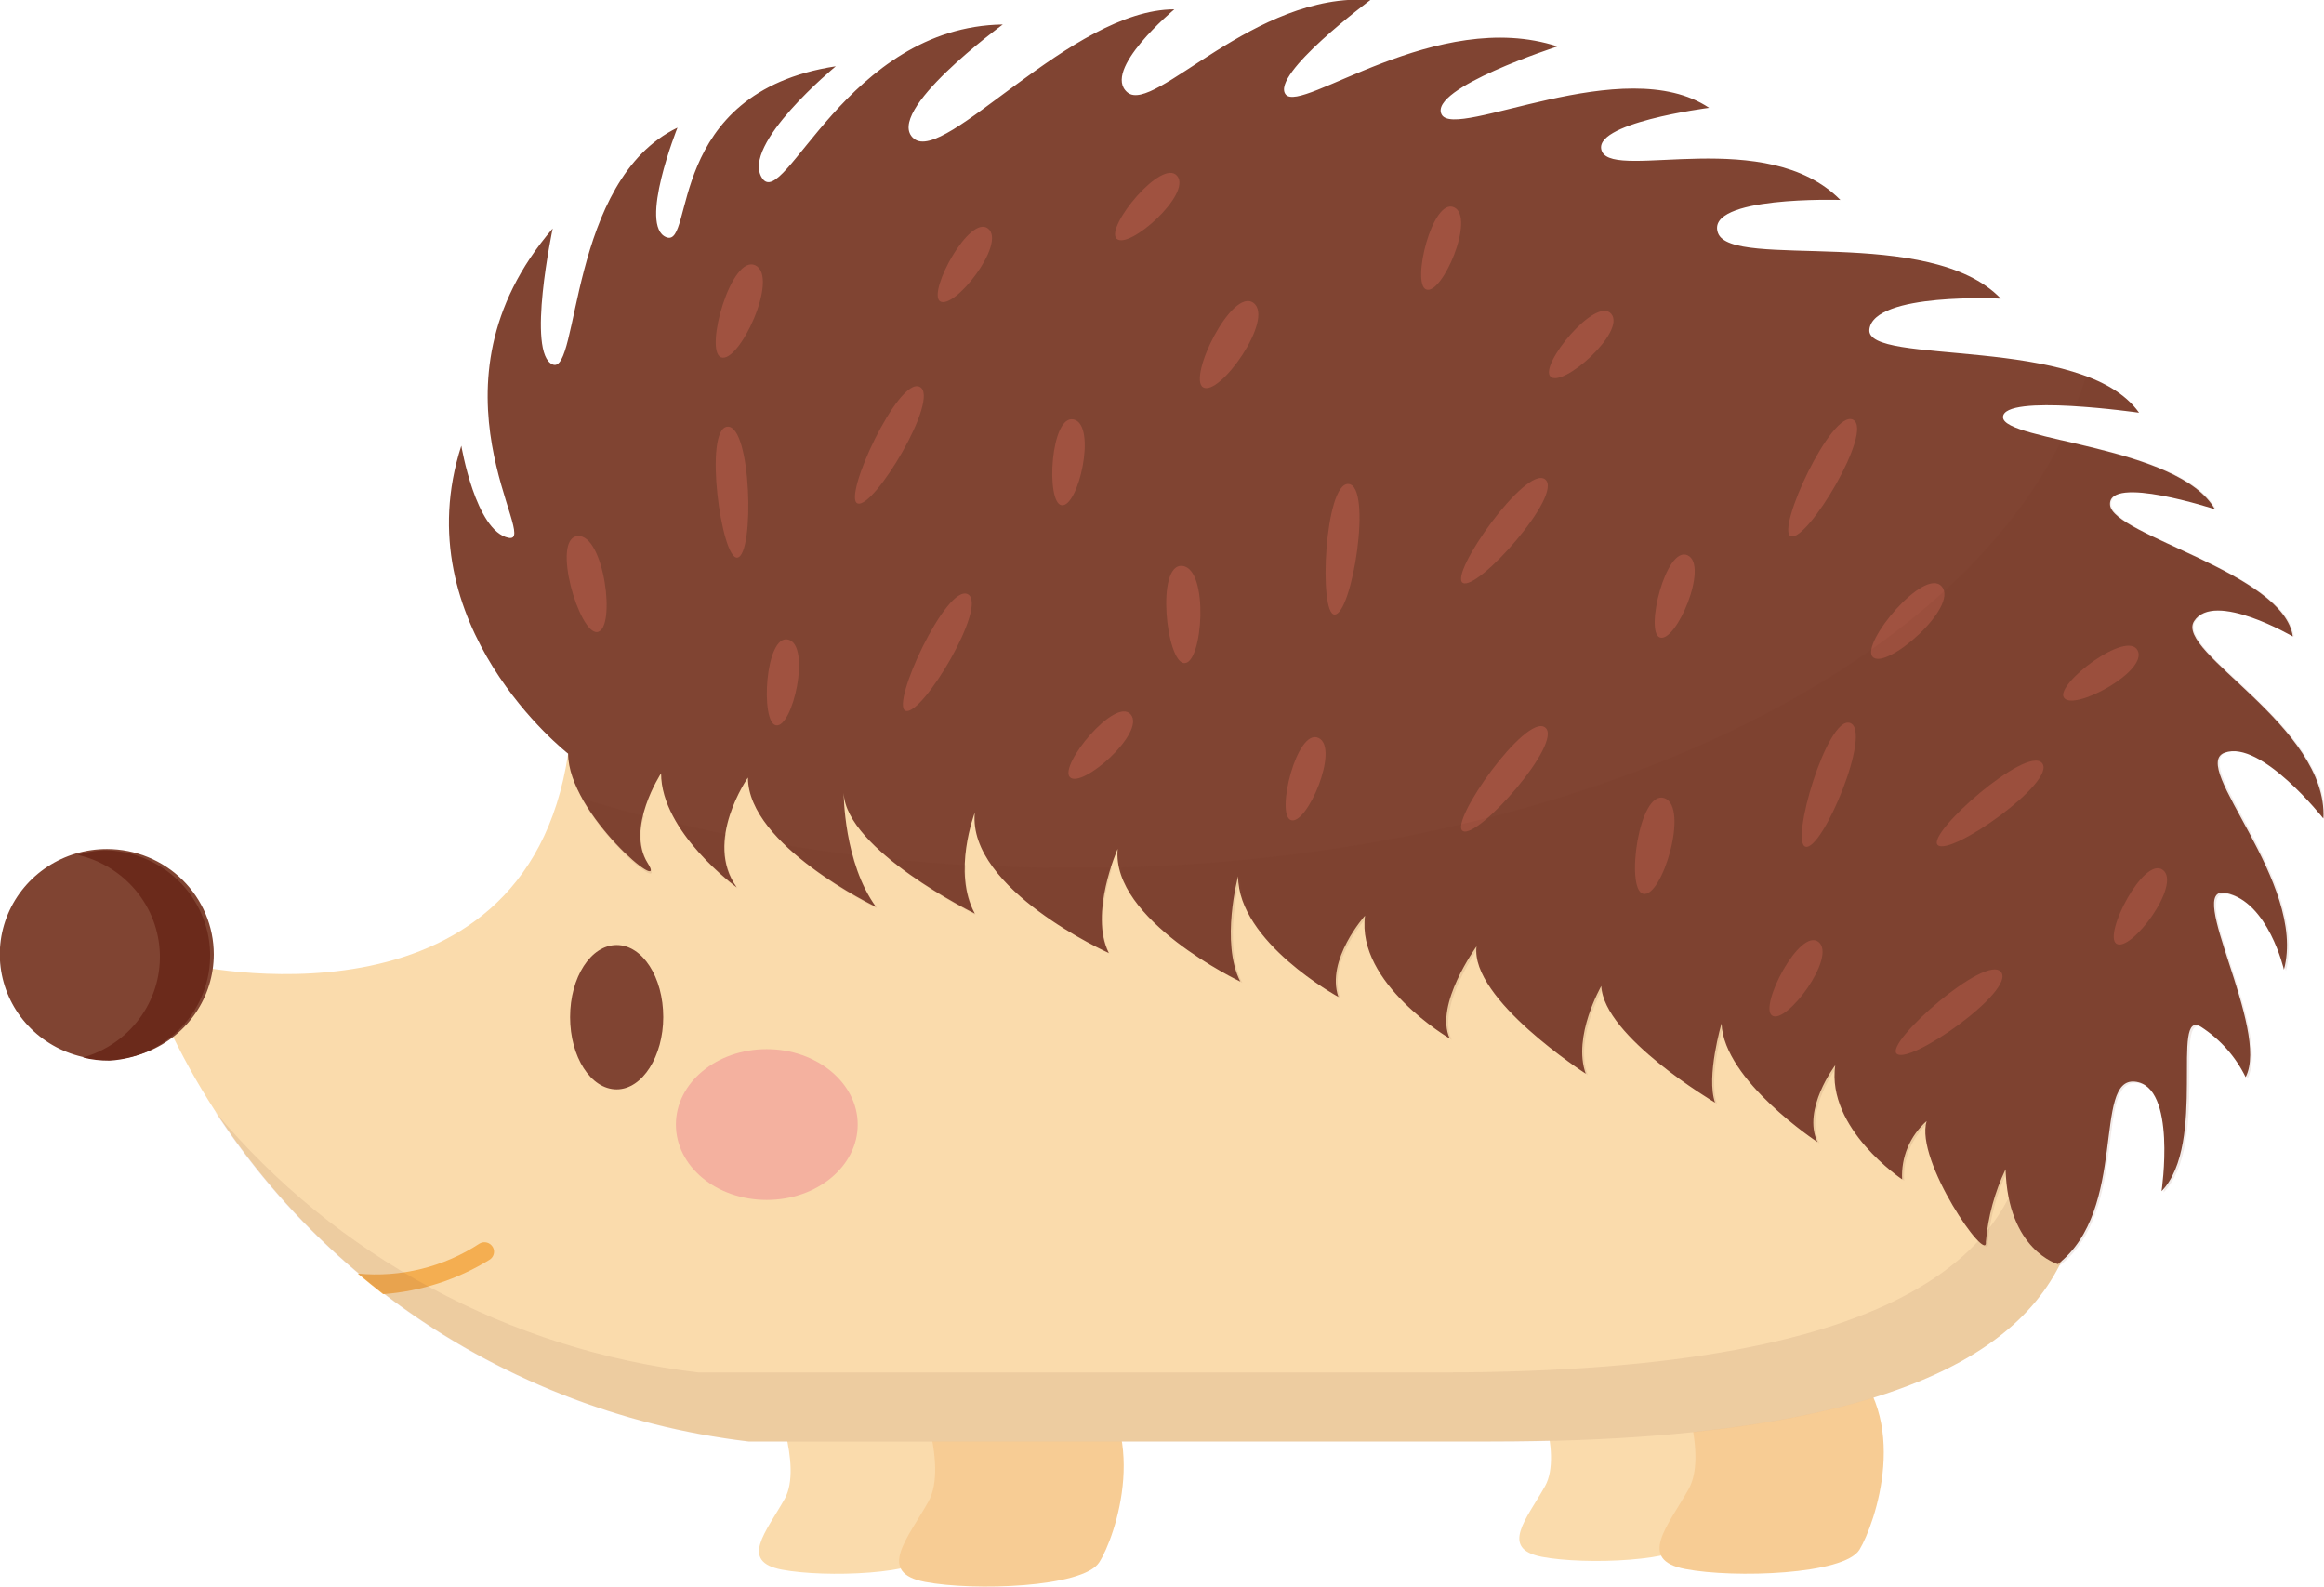 <?xml version="1.0" encoding="UTF-8"?> <svg xmlns="http://www.w3.org/2000/svg" width="104" height="71" viewBox="0 0 104 71" fill="none"> <g clip-path="url(#clip0_431_1824)"> <path d="M34.593 62.358C34.593 62.358 35.936 65.601 35.114 67.07C34.293 68.54 33.065 69.87 34.991 70.235C36.916 70.6 41.245 70.461 41.846 69.496C42.446 68.531 43.939 64.28 41.245 61.924L34.593 62.358Z" fill="#FADBAC"></path> <path d="M40.953 61.846C40.953 61.846 42.482 65.523 41.545 67.192C40.609 68.861 39.213 70.365 41.395 70.783C43.577 71.2 48.462 71.035 49.187 69.913C49.911 68.792 51.563 63.984 48.506 61.307L40.953 61.846Z" fill="#F7CC94"></path> <path d="M68.621 61.785C68.621 61.785 69.963 65.028 69.142 66.497C68.32 67.966 67.092 69.296 69.009 69.662C70.926 70.027 75.272 69.879 75.873 68.923C76.474 67.966 77.967 63.706 75.272 61.342L68.621 61.785Z" fill="#FADBAC"></path> <path d="M74.972 61.271C74.972 61.271 76.5 64.949 75.573 66.618C74.645 68.287 73.241 69.791 75.422 70.208C77.605 70.626 82.534 70.46 83.214 69.339C83.894 68.218 85.59 63.41 82.534 60.732L74.972 61.271Z" fill="#F7CC94"></path> <path d="M8.374 43.147C8.374 43.147 23.48 46.676 25.424 33.723C25.424 33.723 33.056 26.368 57.137 31.984C81.218 37.6 93.929 49.65 93.028 54.066C92.127 58.482 88.541 64.498 66.704 64.498H33.506C27.736 63.816 22.252 61.645 17.609 58.205C12.966 54.766 9.329 50.179 7.067 44.912L8.374 43.147Z" fill="#FADBAC"></path> <path d="M9.567 42.702C9.567 43.634 9.286 44.546 8.759 45.321C8.233 46.096 7.485 46.7 6.609 47.056C5.734 47.413 4.771 47.505 3.842 47.323C2.913 47.14 2.06 46.691 1.39 46.031C0.721 45.371 0.266 44.531 0.082 43.616C-0.102 42.701 -0.006 41.754 0.358 40.893C0.722 40.032 1.337 39.297 2.126 38.78C2.914 38.263 3.841 37.989 4.788 37.99C6.056 37.992 7.272 38.49 8.168 39.373C9.064 40.257 9.567 41.454 9.567 42.702Z" fill="#804432"></path> <path d="M4.664 38.043C4.259 38.063 3.859 38.133 3.472 38.252C4.499 38.486 5.417 39.05 6.084 39.854C6.75 40.658 7.126 41.657 7.154 42.694C7.181 43.732 6.858 44.749 6.234 45.586C5.611 46.422 4.723 47.032 3.71 47.319C4.1 47.414 4.501 47.461 4.903 47.458C6.141 47.385 7.303 46.841 8.142 45.942C8.982 45.043 9.433 43.858 9.402 42.637C9.372 41.416 8.86 40.255 7.976 39.398C7.092 38.541 5.905 38.055 4.664 38.043Z" fill="#6B2A1B"></path> <path d="M29.681 45.511C29.681 47.249 28.754 48.744 27.596 48.744C26.439 48.744 25.512 47.293 25.512 45.511C25.512 43.728 26.439 42.285 27.596 42.285C28.754 42.285 29.681 43.728 29.681 45.511Z" fill="#804432"></path> <path d="M38.383 50.318C38.383 52.188 36.563 53.691 34.311 53.691C32.058 53.691 30.247 52.188 30.247 50.318C30.247 48.449 32.067 46.945 34.311 46.945C36.554 46.945 38.383 48.458 38.383 50.318Z" fill="#F4B19F"></path> <path d="M17.146 57.908C18.83 57.783 20.458 57.258 21.89 56.378C21.99 56.322 22.063 56.23 22.093 56.122C22.124 56.014 22.11 55.898 22.054 55.8C21.997 55.702 21.904 55.63 21.794 55.599C21.683 55.569 21.566 55.584 21.466 55.639C19.859 56.695 17.93 57.171 16.007 56.986C16.39 57.305 16.77 57.612 17.146 57.908Z" fill="#F4AE51"></path> <path opacity="0.1" d="M90.202 48.371C90.683 49.153 90.888 50.07 90.785 50.979C89.901 55.387 86.297 61.411 64.46 61.411H31.254C22.78 60.406 15.027 56.221 9.611 49.727C12.236 53.776 15.741 57.202 19.873 59.757C24.005 62.313 28.661 63.935 33.507 64.506H66.704C88.541 64.506 92.128 58.473 93.029 54.074C93.302 52.709 92.331 50.692 90.202 48.371Z" fill="#804432"></path> <path d="M25.424 33.723C25.424 33.723 18.047 27.985 20.644 19.944C20.644 19.944 21.28 23.769 22.756 24.064C24.231 24.36 18.648 17.292 24.734 10.224C24.734 10.224 23.542 15.823 24.734 16.31C25.927 16.797 25.432 8.068 30.317 5.712C30.317 5.712 28.551 10.129 29.823 10.616C31.095 11.102 29.726 4.139 37.402 2.965C37.402 2.965 33.118 6.495 34.107 7.973C35.096 9.451 37.897 1.2 44.875 1.096C44.875 1.096 39.496 5.026 40.891 6.199C42.287 7.373 47.958 0.418 52.552 0.418C52.552 0.418 49.266 3.156 50.458 4.139C51.651 5.121 56.139 -0.373 61.324 0.001C61.324 0.001 56.836 3.339 57.534 4.226C58.232 5.112 64.31 0.314 69.698 2.078C69.698 2.078 63.912 3.948 64.513 5.121C65.114 6.295 72.693 2.278 76.483 4.826C76.483 4.826 71.094 5.512 71.695 6.79C72.296 8.068 79.071 5.617 82.357 8.946C82.357 8.946 76.279 8.755 76.88 10.424C77.481 12.093 86.35 10.033 89.539 13.363C89.539 13.363 83.859 13.067 83.656 14.736C83.453 16.405 93.231 14.936 95.723 18.466C95.723 18.466 89.636 17.596 89.636 18.666C89.636 19.735 97.516 19.944 99.115 22.786C99.115 22.786 94.327 21.222 94.424 22.587C94.521 23.951 102.207 25.629 102.604 28.481C102.604 28.481 99.071 26.412 98.187 27.794C97.304 29.176 104.177 32.497 103.973 36.627C103.973 36.627 101.182 33.088 99.556 33.679C97.931 34.271 103.249 39.469 102.207 43.39C102.207 43.39 101.509 40.347 99.609 39.956C97.71 39.565 101.606 46.042 100.493 48.198C100.046 47.283 99.356 46.505 98.496 45.946C97.101 45.077 98.797 51.162 96.73 53.301C96.73 53.301 97.427 48.589 95.537 48.398C93.647 48.206 95.228 54.127 92.092 56.561C92.092 56.561 89.848 55.952 89.751 52.318C89.264 53.34 88.966 54.437 88.868 55.561C88.974 56.639 85.679 51.936 86.218 50.162C85.849 50.489 85.559 50.893 85.37 51.344C85.18 51.796 85.096 52.283 85.122 52.77C85.122 52.77 81.73 50.51 82.127 47.667C82.127 47.667 80.635 49.632 81.332 51.101C81.332 51.101 77.145 48.354 77.039 45.798C77.039 45.798 76.341 48.163 76.748 49.336C76.748 49.336 71.757 46.389 71.659 44.12C71.659 44.12 70.361 46.372 70.962 48.041C70.962 48.041 65.776 44.703 66.076 42.347C66.076 42.347 64.177 44.955 64.875 46.468C64.875 46.468 60.688 44.016 61.085 40.973C61.085 40.973 59.319 42.938 59.893 44.607C59.893 44.607 55.405 42.156 55.405 39.209C55.405 39.209 54.61 42.156 55.502 43.92C55.502 43.92 49.716 41.164 50.017 37.983C50.017 37.983 48.727 40.878 49.619 42.642C49.619 42.642 43.303 39.8 43.621 36.366C43.621 36.366 42.605 39.017 43.621 40.878C43.621 40.878 37.853 38.035 37.755 35.479C37.755 35.479 37.755 38.617 39.204 40.582C39.204 40.582 33.471 37.835 33.471 34.792C33.471 34.792 31.475 37.644 32.968 39.704C32.968 39.704 29.584 37.244 29.584 34.601C29.584 34.601 27.985 37.053 28.983 38.617C29.982 40.182 25.424 36.427 25.424 33.723Z" fill="#804432"></path> <path d="M26.731 28.281C25.927 28.403 24.655 24.091 25.848 23.986C27.04 23.882 27.588 28.151 26.731 28.281Z" fill="#A05240"></path> <path d="M34.725 32.454C34.019 32.332 34.239 28.359 35.273 28.62C36.307 28.881 35.476 32.593 34.725 32.454Z" fill="#A05240"></path> <path d="M33.003 24.95C32.279 25.081 31.475 19.169 32.553 19.091C33.63 19.012 33.772 24.811 33.003 24.95Z" fill="#A05240"></path> <path d="M32.261 15.987C31.51 15.674 32.729 11.345 33.807 11.875C34.885 12.405 33.065 16.309 32.261 15.987Z" fill="#A05240"></path> <path d="M42.057 13.475C41.519 13.04 43.4 9.562 44.222 10.232C45.043 10.901 42.685 13.909 42.057 13.475Z" fill="#A05240"></path> <path d="M38.374 22.524C37.694 22.263 40.202 16.839 41.156 17.308C42.11 17.777 39.098 22.811 38.374 22.524Z" fill="#A05240"></path> <path d="M40.521 31.802C39.84 31.541 42.349 26.116 43.303 26.585C44.257 27.055 41.254 32.088 40.521 31.802Z" fill="#A05240"></path> <path d="M47.499 22.604C46.792 22.482 47.013 18.509 48.056 18.77C49.098 19.031 48.259 22.743 47.499 22.604Z" fill="#A05240"></path> <path d="M53.003 29.67C52.19 29.67 51.713 25.184 52.914 25.323C54.116 25.463 53.824 29.696 53.003 29.67Z" fill="#A05240"></path> <path d="M57.764 36.695C57.084 36.443 58.029 32.574 59.001 33.018C59.973 33.461 58.48 36.965 57.764 36.695Z" fill="#A05240"></path> <path d="M59.725 27.498C58.992 27.498 59.283 21.551 60.352 21.656C61.421 21.76 60.511 27.498 59.725 27.498Z" fill="#A05240"></path> <path d="M53.833 17.326C53.153 16.882 55.131 12.84 56.094 13.553C57.057 14.266 54.557 17.787 53.833 17.326Z" fill="#A05240"></path> <path d="M69.381 16.847C68.877 16.343 71.412 13.239 72.101 14.039C72.79 14.839 69.911 17.386 69.381 16.847Z" fill="#A05240"></path> <path d="M65.459 26.08C64.831 25.698 68.285 20.794 69.142 21.446C69.999 22.098 66.121 26.471 65.459 26.08Z" fill="#A05240"></path> <path d="M65.459 37.182C64.831 36.8 68.285 31.905 69.142 32.548C69.999 33.192 66.121 37.582 65.459 37.182Z" fill="#A05240"></path> <path d="M74.275 28.523C73.603 28.271 74.548 24.402 75.52 24.846C76.492 25.289 74.999 28.793 74.275 28.523Z" fill="#A05240"></path> <path d="M73.524 39.99C72.737 39.781 73.338 35.33 74.478 35.713C75.617 36.095 74.363 40.233 73.524 39.99Z" fill="#A05240"></path> <path d="M79.301 45.441C78.709 45.041 80.537 41.494 81.377 42.146C82.216 42.798 79.937 45.867 79.301 45.441Z" fill="#A05240"></path> <path d="M80.803 37.887C80.087 37.722 81.774 32.002 82.79 32.349C83.806 32.697 81.562 38.07 80.803 37.887Z" fill="#A05240"></path> <path d="M83.806 29.393C83.241 28.81 86.129 25.333 86.898 26.246C87.667 27.158 84.398 30.01 83.806 29.393Z" fill="#A05240"></path> <path d="M92.357 31.209C91.986 30.601 95.184 28.167 95.661 29.105C96.138 30.044 92.754 31.861 92.357 31.209Z" fill="#A05240"></path> <path d="M86.712 37.808C86.2 37.295 90.714 33.322 91.385 34.148C92.057 34.974 87.26 38.355 86.712 37.808Z" fill="#A05240"></path> <path d="M84.875 47.145C84.362 46.632 88.877 42.659 89.548 43.494C90.219 44.328 85.423 47.693 84.875 47.145Z" fill="#A05240"></path> <path d="M94.707 42.224C94.115 41.824 95.944 38.277 96.792 38.929C97.64 39.581 95.343 42.65 94.707 42.224Z" fill="#A05240"></path> <path d="M49.964 10.676C49.46 10.163 51.995 7.059 52.676 7.868C53.356 8.676 50.494 11.215 49.964 10.676Z" fill="#A05240"></path> <path d="M47.879 34.774C47.376 34.261 49.911 31.157 50.6 31.966C51.289 32.774 48.409 35.313 47.879 34.774Z" fill="#A05240"></path> <path d="M80.14 23.994C79.46 23.724 81.968 18.3 82.922 18.778C83.876 19.256 80.864 24.272 80.14 23.994Z" fill="#A05240"></path> <path d="M63.824 12.953C63.152 12.701 64.098 8.832 65.069 9.276C66.041 9.719 64.539 13.222 63.824 12.953Z" fill="#A05240"></path> <g opacity="0.1"> <path d="M28.825 36.513C27.88 36.27 26.943 36.009 26.033 35.73C27.243 37.939 29.788 39.938 29.019 38.721C28.837 38.385 28.726 38.016 28.693 37.636C28.659 37.257 28.704 36.875 28.825 36.513Z" fill="#723021"></path> <path d="M92.887 18.178C94.336 18.265 95.723 18.465 95.723 18.465C95.116 17.697 94.288 17.127 93.347 16.83C93.214 17.282 93.055 17.734 92.887 18.178Z" fill="#723021"></path> <path d="M32.499 37.329C31.757 37.181 31.024 37.016 30.3 36.842C31.017 37.966 31.932 38.955 33.003 39.763C32.76 39.41 32.591 39.013 32.504 38.595C32.418 38.178 32.416 37.747 32.499 37.329Z" fill="#723021"></path> <path d="M43.215 38.711C42.049 38.641 40.9 38.545 39.761 38.424C40.969 39.39 42.274 40.232 43.656 40.936C43.308 40.247 43.156 39.478 43.215 38.711Z" fill="#723021"></path> <path d="M35.097 37.807C36.335 38.939 37.73 39.893 39.24 40.641C38.733 39.917 38.37 39.106 38.171 38.25C37.128 38.123 36.104 37.975 35.097 37.807Z" fill="#723021"></path> <path d="M49.761 38.825C49.142 38.825 48.524 38.825 47.897 38.825C46.722 38.825 45.556 38.825 44.407 38.738C46.015 41.033 49.654 42.676 49.654 42.676C49.054 41.511 49.469 39.808 49.761 38.825Z" fill="#723021"></path> <path d="M99.61 33.677C101.209 33.086 104.027 36.624 104.027 36.624C104.23 32.495 97.348 29.157 98.24 27.792C99.133 26.427 102.657 28.479 102.657 28.479C102.26 25.627 94.583 23.967 94.477 22.584C94.371 21.202 99.168 22.784 99.168 22.784C98.17 21.002 94.751 20.263 92.26 19.689C86.96 30.365 70.22 38.267 50.158 38.815C50.732 41.658 55.591 43.979 55.591 43.979C54.708 42.24 55.494 39.267 55.494 39.267C55.494 42.214 59.981 44.666 59.981 44.666C59.381 42.997 61.174 41.032 61.174 41.032C60.776 44.075 64.964 46.526 64.964 46.526C64.266 45.057 66.165 42.406 66.165 42.406C65.865 44.762 71.05 48.1 71.05 48.1C70.449 46.431 71.748 44.179 71.748 44.179C71.845 46.431 76.836 49.395 76.836 49.395C76.43 48.222 77.128 45.857 77.128 45.857C77.234 48.413 81.421 51.16 81.421 51.16C80.723 49.691 82.216 47.726 82.216 47.726C81.818 50.569 85.211 52.829 85.211 52.829C85.184 52.342 85.269 51.854 85.459 51.403C85.648 50.952 85.938 50.548 86.306 50.221C85.802 51.96 89.097 56.698 88.956 55.62C89.054 54.496 89.353 53.398 89.84 52.377C89.937 56.011 92.18 56.62 92.18 56.62C95.316 54.185 93.726 48.256 95.626 48.456C97.525 48.656 96.818 53.359 96.818 53.359C98.912 51.203 97.216 45.118 98.585 46.005C99.445 46.564 100.135 47.342 100.581 48.256C101.677 46.1 97.79 39.624 99.698 40.015C101.606 40.406 102.295 43.449 102.295 43.449C103.302 39.467 98.055 34.269 99.61 33.677Z" fill="#723021"></path> </g> </g> <defs> <clipPath id="clip0_431_1824"> <rect width="104" height="71" fill="white"></rect> </clipPath> </defs> </svg> 